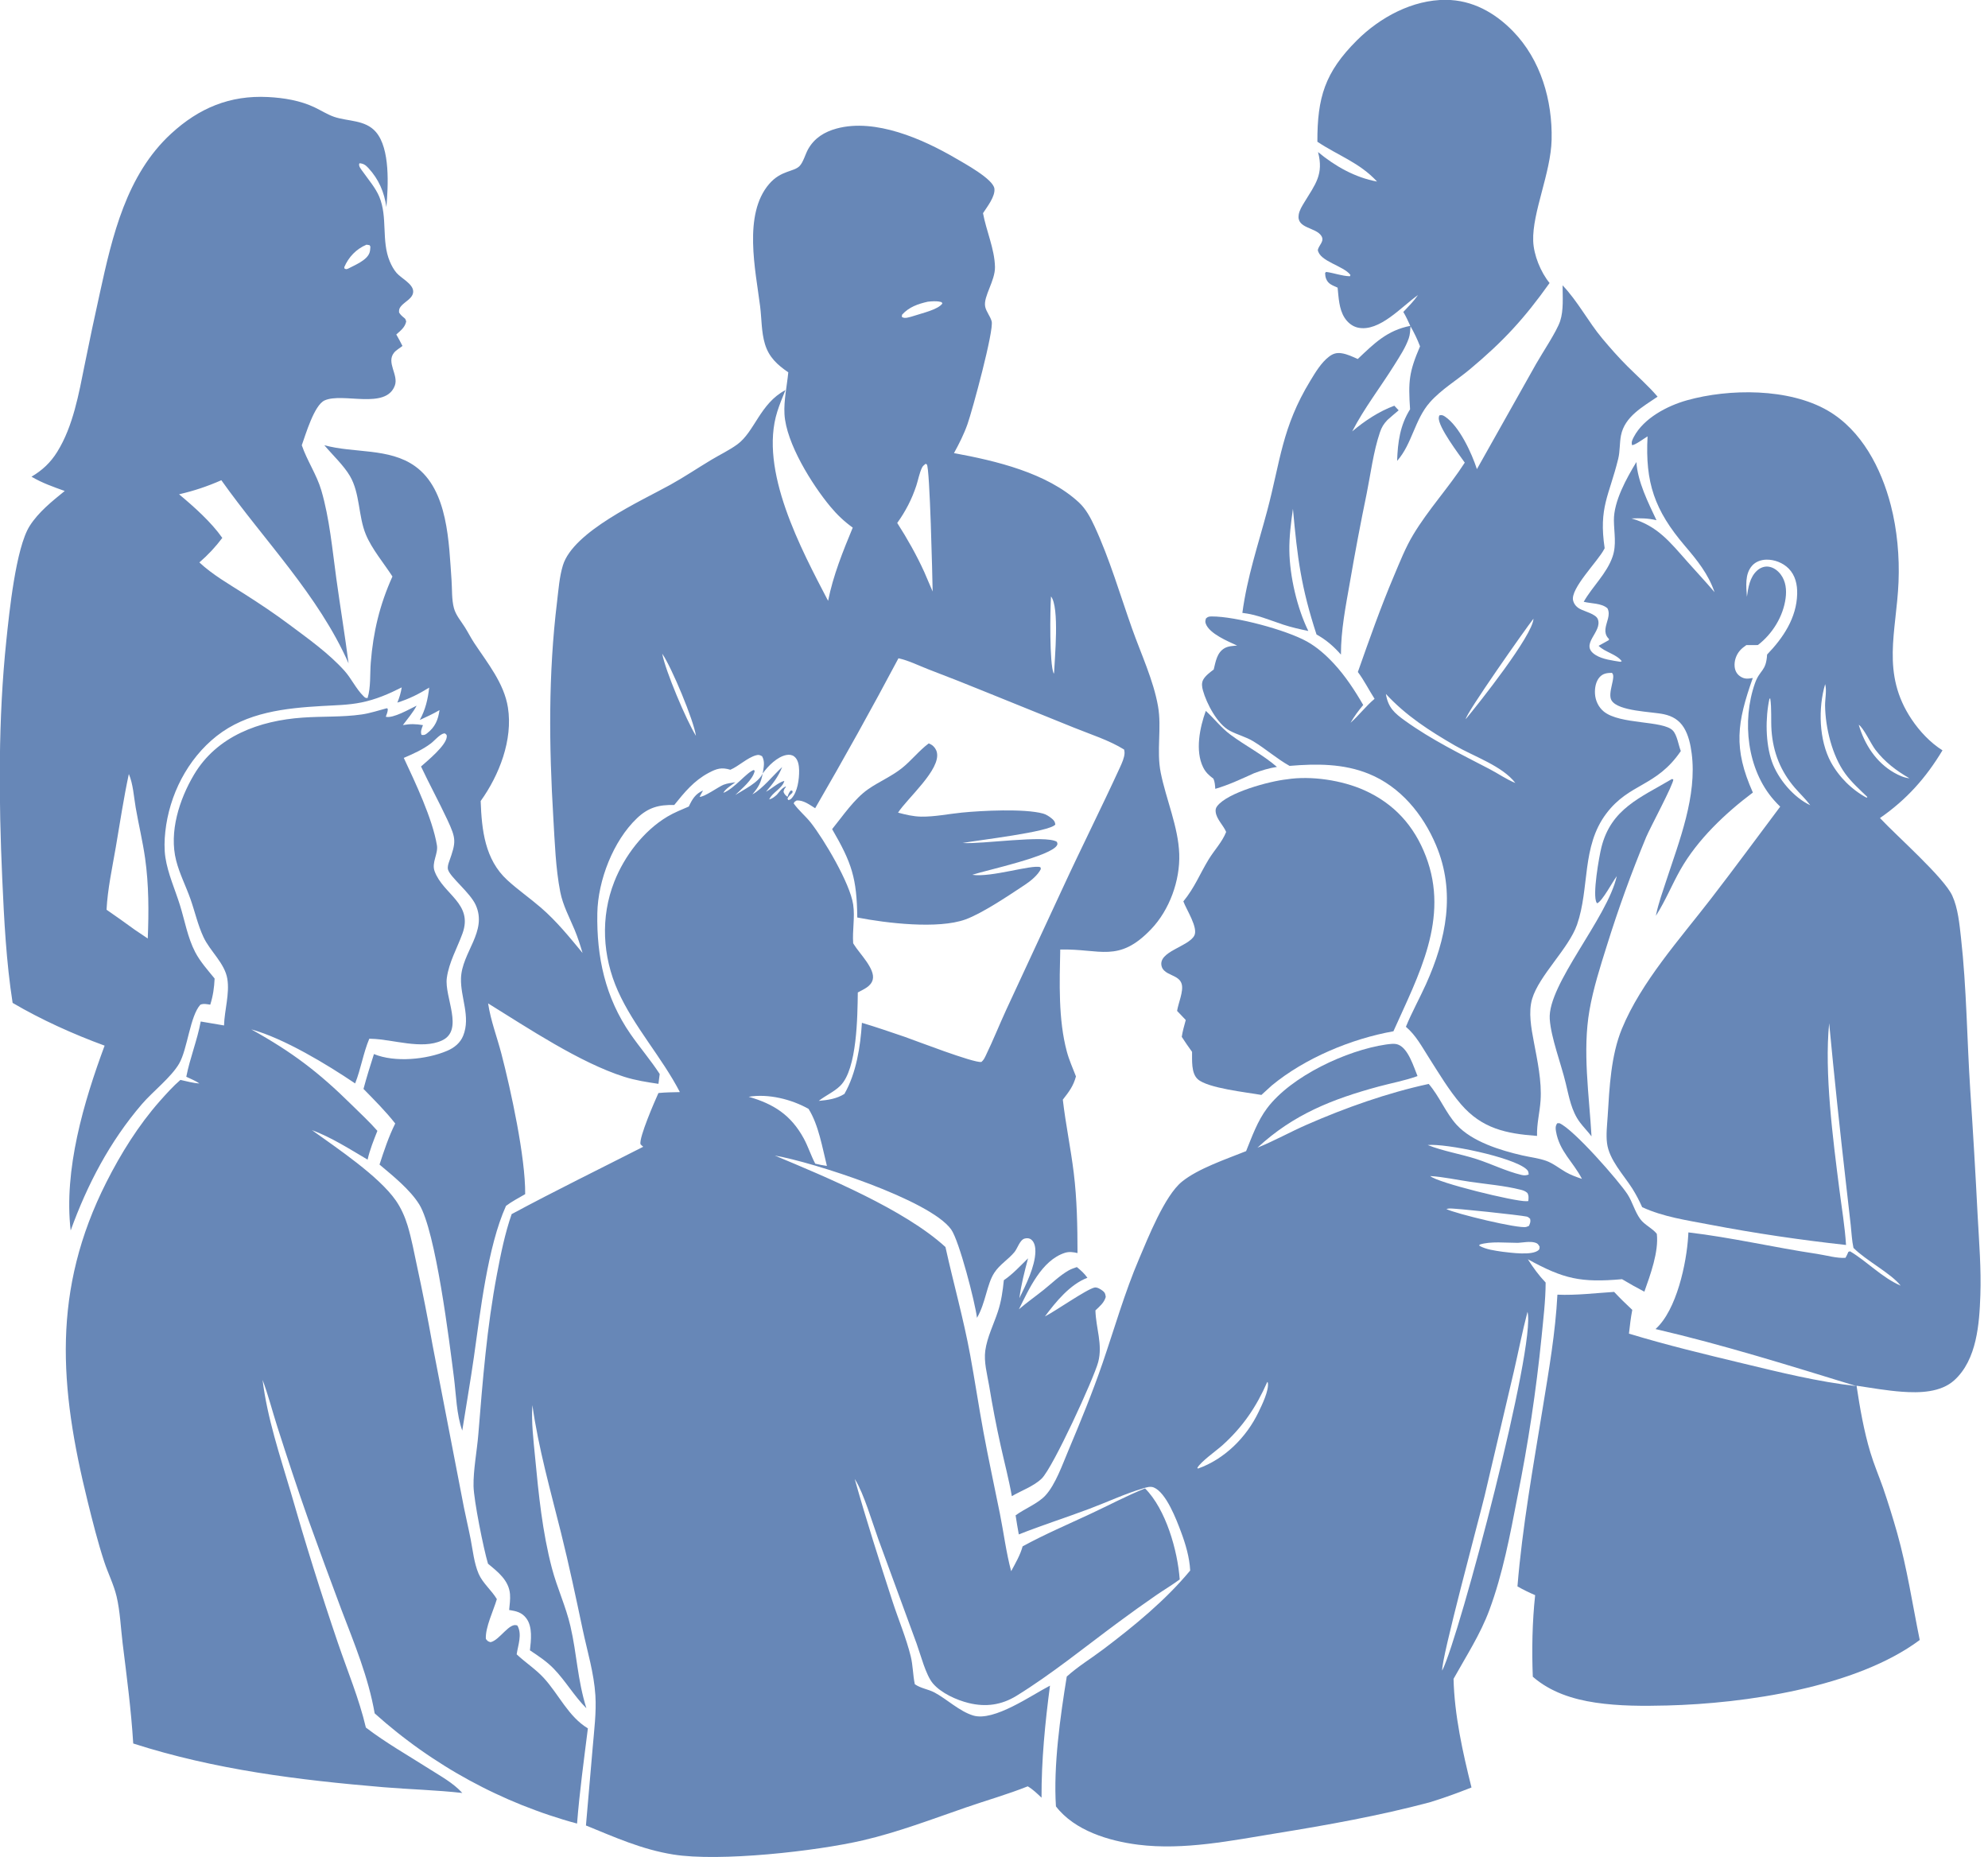 <?xml version="1.0" encoding="UTF-8" standalone="no"?>
<!DOCTYPE svg PUBLIC "-//W3C//DTD SVG 1.1//EN" "http://www.w3.org/Graphics/SVG/1.1/DTD/svg11.dtd">
<svg width="100%" height="100%" viewBox="0 0 167 156" version="1.1" xmlns="http://www.w3.org/2000/svg" xmlns:xlink="http://www.w3.org/1999/xlink" xml:space="preserve" xmlns:serif="http://www.serif.com/" style="fill-rule:evenodd;clip-rule:evenodd;stroke-linejoin:round;stroke-miterlimit:2;">
    <g transform="matrix(0.357,0,0,0.357,-255.787,-155.171)">
        <g transform="matrix(1,0,0,1,448.437,-2016.26)">
            <path d="M575.908,2599.37C573.268,2593.99 571.542,2586.51 571.445,2580.53C571.394,2577.26 571.83,2573.86 572.288,2570.63C573.338,2582.19 574.203,2589.07 577.836,2600.19C580.124,2601.47 581.863,2602.97 583.584,2604.93C583.575,2599.21 584.696,2593.56 585.684,2587.96C586.888,2580.95 588.21,2573.96 589.648,2567C590.591,2562.32 591.226,2557.15 592.752,2552.65C593.167,2551.42 593.632,2550.66 594.527,2549.72C595.376,2548.94 596.286,2548.21 597.165,2547.45L596.146,2546.37C592.548,2547.69 589.141,2549.95 586.234,2552.41C589.03,2546.98 592.928,2541.96 596.163,2536.77C597.396,2534.79 598.785,2532.71 599.549,2530.5C599.852,2529.62 599.883,2528.6 599.956,2527.68C600.824,2529.22 601.571,2530.74 602.195,2532.4C599.583,2538.49 599.417,2540.64 599.85,2547.21C597.489,2550.97 596.949,2554.96 596.803,2559.35C600.355,2555.35 600.917,2549.6 604.547,2545.53C607.222,2542.52 610.851,2540.37 613.931,2537.79C621.767,2531.25 626.735,2525.86 632.678,2517.5C630.589,2514.95 628.941,2510.93 628.822,2507.6C628.584,2500.91 632.978,2491.59 633.157,2483.79C633.37,2474.55 630.615,2464.98 624.055,2458.25C619.802,2453.89 614.509,2450.92 608.302,2450.88C600.457,2450.82 592.751,2455 587.325,2460.42C579.776,2467.96 578.02,2473.88 578.039,2484.26C582.973,2487.56 587.917,2489.13 592.086,2493.63C586.908,2492.68 582.226,2490.03 578.196,2486.69C579.577,2491.94 577.553,2494.27 574.967,2498.52C574.433,2499.39 573.827,2500.37 573.649,2501.39C573.069,2504.72 577.672,2504.33 578.984,2506.43C579.761,2507.68 578.425,2508.52 578.139,2509.72C578.566,2512.45 584.199,2513.42 585.823,2515.61L585.691,2515.91C583.803,2515.86 581.979,2515.14 580.102,2514.89L579.861,2515.13C579.875,2515.65 579.921,2516.06 580.116,2516.55C580.606,2517.78 581.684,2518.07 582.8,2518.59C583.048,2520.93 583.117,2523.58 584.418,2525.64C585.142,2526.78 586.243,2527.71 587.586,2528C592.659,2529.09 597.918,2522.97 601.712,2520.34C600.722,2521.78 599.453,2523.04 598.262,2524.31C598.902,2525.36 599.39,2526.47 599.9,2527.58C594.455,2528.65 591.439,2531.68 587.542,2535.38C586.349,2534.85 585.043,2534.22 583.748,2534.03C582.584,2533.85 581.727,2534.1 580.795,2534.81C578.926,2536.23 577.576,2538.53 576.375,2540.5C569.682,2551.5 569.347,2559.39 566.24,2571.05C564.053,2579.26 561.543,2586.57 560.388,2595.11C563.839,2595.51 566.724,2596.79 569.983,2597.87C571.929,2598.51 573.906,2598.95 575.908,2599.37Z" style="fill:rgb(103,135,183);fill-rule:nonzero;"/>
        </g>
        <g transform="matrix(1,0,0,1,448.437,-2016.26)">
            <path d="M426.708,2640.31L426.707,2640.31C426.706,2640.31 426.704,2640.31 426.703,2640.32L426.708,2640.31Z" style="fill:rgb(103,135,183);fill-rule:nonzero;"/>
        </g>
        <g transform="matrix(1,0,0,1,448.437,-2016.26)">
            <path d="M458.312,2711.81C460.688,2715.6 461.548,2720.93 462.629,2725.23C461.697,2725.11 460.799,2724.92 459.884,2724.7C458.866,2722.78 458.221,2720.67 457.168,2718.74C454.162,2713.25 450.112,2710.65 444.22,2708.96C448.831,2708.19 454.289,2709.54 458.312,2711.81ZM455.52,2639.24C457.149,2639.16 458.538,2640.25 459.866,2641.07C466.621,2629.43 473.154,2617.68 479.467,2605.79C481.838,2606.31 484.171,2607.48 486.431,2608.36C491.179,2610.17 495.905,2612.04 500.609,2613.96L520.758,2622.11C524.625,2623.68 529.019,2625.06 532.56,2627.26C532.619,2627.54 532.676,2627.8 532.667,2628.09C532.631,2629.17 532.057,2630.43 531.606,2631.42C527.226,2640.97 522.481,2650.39 518.076,2659.94L504.85,2688.44C503.184,2692.06 501.705,2695.78 499.965,2699.36C499.68,2699.95 499.473,2700.35 498.973,2700.78C497.028,2700.99 483.64,2695.81 480.941,2694.86C477.594,2693.72 474.253,2692.57 470.865,2691.56C470.517,2697.12 469.553,2703.4 466.747,2708.29C464.881,2709.46 462.846,2709.73 460.707,2709.93C462.334,2708.64 464.311,2707.82 465.795,2706.35C469.759,2702.42 469.82,2689.96 469.898,2684.42C471.226,2683.68 472.988,2683.04 473.41,2681.4C474.059,2678.89 470.271,2675.24 468.993,2673.14L468.809,2672.84C468.591,2669.81 469.258,2666.74 468.808,2663.72C468.057,2658.69 461.945,2648.43 458.863,2644.5C457.628,2642.92 455.917,2641.54 454.81,2639.93C455.038,2639.46 455.095,2639.5 455.52,2639.24ZM480.549,2571.89C480.98,2571.19 481.384,2570.47 481.761,2569.74C482.137,2569 482.483,2568.26 482.801,2567.5C483.119,2566.73 483.407,2565.96 483.666,2565.18C484.114,2563.81 484.398,2562.17 485.025,2560.9C485.21,2560.53 485.541,2560.29 485.861,2560.03C485.954,2560.09 486.062,2560.12 486.14,2560.19C486.858,2560.87 487.458,2586.95 487.509,2590.08L485.521,2585.45C483.715,2581.49 481.525,2577.61 479.174,2573.95C479.659,2573.28 480.118,2572.6 480.549,2571.89ZM480.318,2524.95C481.958,2523.14 484.035,2522.43 486.35,2521.9C487.221,2521.8 488.427,2521.71 489.274,2521.92C489.731,2522.04 489.578,2521.93 489.799,2522.32C488.774,2523.78 484.904,2524.62 483.24,2525.19C482.676,2525.36 482.084,2525.56 481.505,2525.66C481.03,2525.74 480.627,2525.75 480.244,2525.45L480.318,2524.95ZM515.361,2591.24C517.393,2593.8 516.224,2605.88 516.078,2609.24L515.994,2609.4C514.966,2607.06 515.149,2594.42 515.361,2591.24ZM423.882,2604.72C426.072,2607.86 431.305,2620.42 431.816,2624.04C429.6,2620.5 424.588,2608.67 423.882,2604.72ZM302.822,2671.72L299.76,2669.66C297.569,2668.06 295.357,2666.49 293.124,2664.95C293.369,2660.11 294.471,2655.07 295.291,2650.29C296.278,2644.54 297.146,2638.72 298.368,2633.02C299.383,2635.36 299.551,2638.45 299.987,2640.95C300.676,2644.91 301.627,2648.84 302.194,2652.82C303.078,2659.02 303.082,2665.47 302.822,2671.72ZM354.294,2508.48L355.02,2508.6L355.208,2508.94C355.176,2509.42 355.156,2509.94 354.997,2510.39C354.359,2512.2 351.457,2513.32 349.895,2514.15C349.409,2514.28 349.658,2514.27 349.149,2514.14L349.053,2513.79C350.078,2511.38 351.879,2509.5 354.294,2508.48ZM497.031,2854.53C493.808,2853.54 490.927,2850.73 487.962,2849.13C486.484,2848.34 484.687,2848.15 483.313,2847.17C482.854,2845.01 482.885,2842.77 482.358,2840.63C481.285,2836.27 479.439,2831.92 478.046,2827.63C474.956,2818.12 471.888,2808.53 469.177,2798.9C469.219,2798.96 469.262,2799.02 469.303,2799.09C471.337,2802.35 473.309,2809.15 474.746,2813.1L483.74,2837.63C484.666,2840.18 485.893,2845.01 487.563,2846.98C489.492,2849.26 493.133,2850.9 495.987,2851.6C500.012,2852.59 503.713,2852.07 507.226,2849.91C515.489,2844.82 523.418,2838.35 531.248,2832.57C534.203,2830.38 537.197,2828.24 540.229,2826.15C542.012,2824.93 543.918,2823.8 545.645,2822.52C545.154,2815.74 542.399,2806.01 537.486,2801.1C533.163,2802.84 528.991,2805.06 524.769,2807.03C519.393,2809.55 513.886,2811.89 508.678,2814.74C508.135,2816.76 506.979,2818.74 505.984,2820.58C504.803,2816.19 504.232,2811.51 503.333,2807.04C502.043,2800.63 500.652,2794.25 499.464,2787.82C498.356,2781.81 497.454,2775.78 496.353,2769.77C494.778,2761.19 492.402,2752.82 490.524,2744.31C480.885,2735.49 462.438,2727.83 450.369,2722.79C459.356,2724.34 486.833,2733.18 491.864,2740.17C493.759,2742.81 497.495,2757.33 497.945,2760.97C500.015,2757.38 500.243,2753.1 502.011,2750.38C503.295,2748.4 505.326,2747.25 506.777,2745.48C507.49,2744.61 508.033,2742.6 509.176,2742.32C509.752,2742.17 510.266,2742.2 510.746,2742.59C511.533,2743.23 511.703,2744.45 511.683,2745.4C511.61,2748.92 509.455,2753.2 507.919,2756.35C508.334,2753.14 509.135,2750.09 509.959,2746.97C508.159,2748.72 506.348,2750.71 504.261,2752.12C504,2754.69 503.667,2757.07 502.851,2759.54C501.864,2762.52 500.33,2765.55 499.898,2768.67C499.528,2771.34 500.345,2774.29 500.801,2776.93C501.576,2781.67 502.484,2786.39 503.525,2791.08C504.395,2795.01 505.447,2798.97 506.142,2802.93C508.348,2801.64 511.362,2800.56 513.176,2798.78C515.839,2796.17 525.446,2775.22 526.463,2771.39C527.567,2767.24 525.914,2763.36 525.814,2759.22C526.808,2758.28 527.86,2757.42 528.243,2756.06C528.147,2755.45 528.113,2755.08 527.609,2754.68C527.117,2754.29 526.266,2753.72 525.62,2753.84C523.754,2754.22 516.383,2759.41 513.932,2760.64C516.468,2757.23 519.836,2753.09 523.93,2751.55C523.203,2750.52 522.408,2749.82 521.443,2749.03C520.771,2749.26 520.072,2749.49 519.455,2749.85C517.388,2751.04 515.499,2752.9 513.632,2754.39C511.708,2755.93 509.679,2757.35 507.809,2758.96C510.163,2754.24 513.138,2747.46 518.617,2745.68C519.617,2745.36 520.594,2745.5 521.599,2745.73C521.589,2739.46 521.479,2733.12 520.716,2726.89C520.012,2721.12 518.805,2715.41 518.14,2709.64C519.578,2707.8 520.619,2706.45 521.231,2704.17C520.49,2702.24 519.625,2700.34 519.086,2698.33C517.06,2690.79 517.367,2682.08 517.536,2674.32C526.949,2674.08 531.226,2677.58 538.908,2669.54C543.237,2665.02 545.743,2658.11 545.535,2651.86C545.322,2645.46 542.439,2639 541.179,2632.71C540.138,2627.52 541.447,2622.24 540.543,2617.08C539.47,2610.96 536.513,2604.68 534.436,2598.81C531.611,2590.84 529.159,2582.41 525.599,2574.73C524.661,2572.71 523.573,2570.65 521.921,2569.12C514.419,2562.17 502.389,2559.33 492.528,2557.52C493.751,2555.3 494.862,2553.1 495.711,2550.7C496.861,2547.44 501.973,2528.65 501.396,2526.51C501.072,2525.3 500.113,2524.26 499.871,2523.05C499.395,2520.68 502.236,2517 502.176,2513.72C502.099,2509.53 500.121,2505.2 499.361,2501.07C500.305,2499.61 502.282,2497.12 502.038,2495.28C501.737,2493.01 494.899,2489.31 492.884,2488.13C485.204,2483.64 474.017,2478.69 464.93,2481.15C462.066,2481.93 459.687,2483.37 458.197,2486.03C457.564,2487.16 457.089,2489.01 456.242,2489.93C454.89,2491.4 451.869,2490.92 449.046,2494.19C442.868,2501.35 445.835,2514.42 446.916,2523C447.28,2525.89 447.199,2529.04 448.041,2531.83C448.977,2534.95 450.957,2536.75 453.54,2538.51C453.233,2541.75 452.464,2545.09 452.644,2548.34C453.02,2555.18 459.143,2564.94 463.433,2570.1C465.021,2572.01 466.692,2573.6 468.709,2575.05C466.406,2580.61 464.084,2586.34 462.909,2592.28C456.608,2580.19 446.582,2561.56 450.959,2547.74C451.502,2546.02 452.2,2544.35 452.876,2542.69C446.896,2545.84 445.639,2552.48 441.542,2555.47C439.648,2556.85 437.449,2557.89 435.434,2559.1C432.193,2561.04 429.077,2563.15 425.767,2564.98C418.786,2568.84 402.962,2575.94 400.509,2583.92C399.677,2586.63 399.47,2589.71 399.128,2592.52C397.058,2609.51 397.233,2626.38 398.258,2643.43C398.601,2649.14 398.793,2655.18 399.885,2660.77C400.499,2663.92 402.066,2666.8 403.286,2669.73C404.015,2671.49 404.588,2673.3 405.129,2675.12C402.036,2671.38 399.022,2667.65 395.341,2664.47C392.763,2662.24 389.914,2660.27 387.413,2657.97C382.146,2653.13 381.401,2646.19 381.157,2639.38C385.525,2633.29 388.767,2625 387.573,2617.39C386.677,2611.67 382.746,2606.89 379.644,2602.2C378.86,2601.01 378.221,2599.74 377.467,2598.53C376.563,2597.08 375.333,2595.69 374.873,2594.02C374.31,2591.98 374.456,2589.49 374.301,2587.36C373.665,2578.69 373.542,2566.17 365.699,2560.59C359.593,2556.24 351.339,2557.59 344.366,2555.66C346.291,2557.95 348.894,2560.36 350.39,2562.9C352.801,2567.01 352.333,2572.33 354.143,2576.68C355.575,2580.12 358.366,2583.4 360.396,2586.55C357.401,2593.18 355.87,2599.6 355.296,2606.83C355.087,2609.46 355.329,2612.63 354.549,2615.14C354.003,2615.15 353.976,2615.08 353.595,2614.71C351.837,2613 350.745,2610.55 349.088,2608.71C345.39,2604.6 340.54,2601.16 336.131,2597.87C332.671,2595.28 329.12,2592.92 325.479,2590.6C321.937,2588.35 318.032,2586.11 314.967,2583.24C315.969,2582.38 316.921,2581.46 317.823,2580.5C318.725,2579.53 319.572,2578.52 320.364,2577.47C317.748,2573.74 313.682,2570.12 310.189,2567.21C313.679,2566.41 316.863,2565.34 320.138,2563.9C330.228,2578.12 342.949,2590.88 350.072,2606.98C349.21,2600.32 348.106,2593.67 347.189,2587.01C346.254,2580.22 345.598,2572.89 343.667,2566.3C342.577,2562.58 340.314,2559.33 339.066,2555.67C339.962,2553.17 341.987,2546.24 344.417,2545.13C348.711,2543.18 358.857,2547.39 360.964,2541.61C361.875,2539.12 358.899,2536.23 360.767,2533.9C361.26,2533.29 362.129,2532.81 362.756,2532.31C362.282,2531.41 361.831,2530.48 361.303,2529.61C362.299,2528.71 363.363,2527.93 363.633,2526.54C363.511,2526.18 363.522,2526 363.215,2525.75C362.705,2525.34 362.305,2525.01 361.959,2524.44C361.917,2523.85 361.978,2523.52 362.344,2523.04C363.23,2521.88 365.349,2521.11 365.275,2519.41C365.2,2517.68 362.432,2516.35 361.392,2515.15C360.719,2514.38 360.189,2513.4 359.79,2512.46C357.724,2507.59 359.337,2502.08 357.304,2497.21C356.443,2495.14 354.753,2493.18 353.463,2491.35C353.098,2490.84 352.279,2489.92 352.632,2489.33C353.596,2489.37 354.128,2489.79 354.755,2490.47C357.181,2493.1 358.472,2496.12 358.975,2499.64C359.388,2494.74 359.915,2485.91 356.502,2481.96C353.992,2479.06 349.964,2479.52 346.667,2478.4C345.107,2477.86 343.61,2476.9 342.118,2476.19C338.726,2474.56 334.824,2473.93 331.09,2473.74C322.158,2473.29 314.882,2476.32 308.31,2482.37C297.796,2492.04 294.478,2506.46 291.55,2519.85C290.307,2525.44 289.12,2531.04 287.99,2536.66C286.603,2543.54 285.271,2551.19 281.52,2557.22C279.946,2559.76 278.022,2561.55 275.466,2563.07C277.945,2564.54 280.584,2565.46 283.285,2566.43C280.322,2568.83 277.113,2571.39 275.041,2574.65C271.751,2579.82 270.21,2595.23 269.541,2601.63C267.607,2620.12 267.749,2639.06 268.58,2657.61C269.015,2667.33 269.519,2677.26 271.023,2686.87C277.71,2690.81 285.368,2694.26 292.668,2696.93C287.763,2710.16 283.021,2726.16 284.682,2740.42C288.598,2729.59 293.909,2719.46 301.453,2710.68C304.008,2707.71 308.334,2704.38 310.208,2701.15C312.168,2697.77 312.768,2689.94 315.201,2687.3C315.965,2686.97 316.733,2687.18 317.528,2687.29C318.181,2685.22 318.454,2683.31 318.554,2681.14C316.957,2679.17 315.155,2677.18 313.98,2674.92C312.207,2671.51 311.537,2667.54 310.402,2663.89C309.256,2660.21 307.555,2656.48 306.973,2652.66C306.675,2650.71 306.737,2648.58 306.949,2646.61C307.881,2637.96 312.161,2629.51 319.026,2624.09C326.118,2618.5 335.129,2617.52 343.844,2617.02C346.944,2616.84 350.063,2616.81 353.117,2616.18C356.482,2615.5 359.533,2614.19 362.583,2612.64C362.365,2613.94 362.061,2615 361.549,2616.22C364.323,2615.35 366.578,2614.22 369.045,2612.69C368.726,2615.46 368.175,2617.84 366.832,2620.31C368.408,2619.58 369.973,2618.87 371.472,2617.99C371.145,2620.28 370.447,2621.98 368.527,2623.46C368.051,2623.83 367.832,2623.9 367.245,2623.82C366.929,2623.03 367.292,2622.3 367.576,2621.52C365.855,2621.23 364.59,2621.2 362.854,2621.51C363.942,2620.03 365.243,2618.57 366.087,2616.94C364.424,2617.73 360.546,2620 358.834,2619.55C359.058,2618.93 359.297,2618.4 359.31,2617.73L359.086,2617.54C357.146,2618.05 355.146,2618.73 353.164,2619.01C348.59,2619.67 343.866,2619.42 339.261,2619.75C329.095,2620.46 319.098,2624.07 313.688,2633.2C310.257,2638.99 307.786,2646.66 309.503,2653.38C310.298,2656.5 311.794,2659.39 312.864,2662.42C313.917,2665.4 314.588,2668.5 315.923,2671.37C317.474,2674.72 320.93,2677.51 321.542,2681.2C322.122,2684.7 320.871,2688.61 320.769,2692.18L315.286,2691.25C314.459,2695.7 312.744,2699.86 311.888,2704.25C312.891,2704.74 314.07,2705.18 314.967,2705.84C313.484,2705.74 311.96,2705.31 310.508,2704.99C308.76,2706.5 307.169,2708.28 305.64,2710C300.646,2715.65 296.495,2722.32 293.1,2729.03C280.241,2754.47 282.016,2777.21 288.681,2804.18C289.853,2808.92 291.057,2813.71 292.579,2818.36C293.473,2821.08 294.83,2823.74 295.489,2826.53C296.315,2830.02 296.468,2833.94 296.907,2837.52C297.879,2845.42 298.913,2853.16 299.402,2861.12C318.655,2867.3 338.278,2869.72 358.347,2871.41C364.489,2871.92 370.729,2872.07 376.839,2872.76C374.674,2870.38 371.839,2868.87 369.146,2867.15C364.184,2863.99 358.807,2860.94 354.145,2857.37C352.566,2850.62 349.783,2843.98 347.549,2837.41C343.565,2825.7 339.874,2813.89 336.473,2802C333.917,2793.37 330.936,2784.53 329.837,2775.57C331.171,2779.12 332.117,2782.86 333.274,2786.48C335.618,2793.8 338.023,2801.16 340.593,2808.41C343.134,2815.48 345.724,2822.53 348.363,2829.57C351.431,2837.62 354.729,2845.5 356.214,2854.03C357.062,2854.79 357.921,2855.54 358.791,2856.28C359.661,2857.01 360.542,2857.74 361.432,2858.45C362.323,2859.16 363.225,2859.86 364.136,2860.54C365.047,2861.23 365.968,2861.9 366.899,2862.56C367.831,2863.22 368.771,2863.86 369.721,2864.49C370.671,2865.12 371.63,2865.74 372.598,2866.34C373.565,2866.95 374.542,2867.54 375.527,2868.11C376.512,2868.68 377.505,2869.24 378.506,2869.79C379.508,2870.33 380.517,2870.86 381.534,2871.38C382.55,2871.9 383.574,2872.4 384.606,2872.88C385.637,2873.37 386.676,2873.84 387.721,2874.3C388.766,2874.75 389.818,2875.19 390.876,2875.62C391.934,2876.04 392.998,2876.45 394.068,2876.84C395.138,2877.24 396.213,2877.62 397.294,2877.98C398.375,2878.34 399.461,2878.69 400.552,2879.02C401.644,2879.35 402.739,2879.67 403.839,2879.96C404.428,2872.48 405.452,2865.01 406.385,2857.56C401.79,2854.8 399.54,2849.54 395.98,2845.67C394.092,2843.62 391.66,2842.06 389.629,2840.14C389.941,2837.99 390.963,2835.49 389.813,2833.39C387.973,2832.44 385.612,2836.87 383.472,2837.28C382.835,2837.09 382.802,2837.04 382.379,2836.52C382.212,2833.83 384.188,2829.82 384.964,2827.15C383.738,2825.08 381.63,2823.39 380.688,2821.21C379.612,2818.71 379.316,2815.71 378.8,2813.05C378.315,2810.56 377.72,2808.09 377.223,2805.61L369.844,2767.41C368.739,2761.19 367.519,2754.99 366.183,2748.82C365.501,2745.64 364.906,2742.37 363.961,2739.25C363.341,2737.21 362.426,2735.14 361.205,2733.38C357.21,2727.63 347.346,2721.05 341.441,2716.8C346.013,2718.49 350.365,2721.29 354.551,2723.75C355.083,2721.4 355.974,2719.21 356.857,2716.98C355.011,2714.86 352.896,2712.92 350.894,2710.94C343.037,2703.18 336.854,2698.48 327.176,2693.1C334.878,2695.22 344.965,2701.33 351.619,2705.82C352.978,2702.4 353.519,2698.71 354.946,2695.31L355.131,2695.31L355.438,2695.32C360.477,2695.43 367.293,2697.93 372.06,2695.71C377.293,2693.28 372.588,2685.5 373.19,2681.02C373.688,2677.33 375.612,2674.02 376.872,2670.56C379.451,2663.48 372.337,2661.36 370.324,2655.91C369.556,2653.84 371.201,2651.82 370.862,2649.78C369.828,2643.55 365.742,2634.94 363.066,2629.23C365.288,2628.27 367.498,2627.3 369.436,2625.83C370.265,2625.21 371.543,2623.65 372.528,2623.47C372.833,2623.42 372.922,2623.63 373.128,2623.81C373.184,2624.05 373.204,2624.06 373.17,2624.35C372.935,2626.38 368.679,2629.88 367.123,2631.25C369.098,2635.44 371.321,2639.52 373.288,2643.72C375.438,2648.31 375.403,2648.96 373.717,2653.69C373.53,2654.21 373.312,2654.94 373.475,2655.51C374.004,2657.34 378.676,2660.91 380.002,2663.86C382.801,2670.1 376.712,2674.98 376.527,2681.1C376.392,2685.58 378.834,2690.11 377.054,2694.57C376.368,2696.29 374.953,2697.43 373.281,2698.14C368.472,2700.2 360.964,2700.95 356.044,2698.91C355.173,2701.63 354.325,2704.35 353.585,2707.11C356.151,2709.74 358.785,2712.35 361.052,2715.25C359.499,2718.37 358.433,2721.61 357.355,2724.91C360.504,2727.57 364.542,2730.79 366.712,2734.3C370.592,2740.59 373.802,2766.65 374.867,2775C375.377,2779 375.464,2783.73 376.824,2787.5C377.717,2781.76 378.734,2776.02 379.554,2770.27C381.061,2759.69 382.771,2744.28 387.119,2734.63C388.509,2733.58 390.121,2732.75 391.63,2731.87C391.714,2723.24 388.266,2707.4 386.034,2698.83C384.997,2694.86 383.523,2691.08 382.908,2686.99C392.306,2692.8 404.462,2700.93 414.93,2704.26C417.571,2705.1 420.26,2705.51 422.991,2705.92L423.284,2703.6C421.17,2700.35 418.611,2697.38 416.404,2694.19C410.476,2685.63 408.412,2676.06 408.608,2665.74C408.754,2658.08 412.336,2648.75 417.943,2643.42C420.63,2640.87 423.11,2640.23 426.707,2640.31C429.12,2637.32 431.324,2634.61 434.785,2632.76C436.701,2631.74 437.839,2631.39 439.913,2632.02C441.943,2631.14 443.891,2629.19 445.946,2628.62C446.583,2628.44 446.813,2628.54 447.378,2628.84C448.114,2630.17 447.734,2631.46 447.524,2632.89C448.76,2631.14 450.97,2628.93 453.14,2628.54C453.758,2628.43 454.422,2628.5 454.937,2628.9C455.886,2629.62 456.075,2631.07 456.091,2632.17C456.12,2634.24 455.739,2637.25 454.274,2638.79C454.066,2639 453.866,2639.09 453.581,2639.17L453.358,2638.86C453.548,2638.25 454.037,2637.89 454.486,2637.46L454.58,2637.06L454.223,2636.86C453.713,2637.23 453.57,2637.82 453.351,2638.39C452.866,2638.01 452.649,2637.81 452.422,2637.24C452.489,2636.69 452.618,2636.5 452.972,2636.09L452.95,2635.95C451.981,2636.35 451.517,2637.14 450.846,2637.9C450.254,2638.41 449.818,2638.8 449.058,2639C449.707,2637.39 452.185,2636.4 452.613,2634.64C451.174,2635.01 449.664,2636.47 448.293,2637.19C449.908,2635.3 451.161,2633.7 452.103,2631.38C450.024,2633.28 447.463,2636.53 445.096,2637.81C446.532,2636.1 447.111,2635.09 447.524,2632.89C446.521,2635.06 443.046,2636.7 441.071,2637.96C442.562,2636.5 445.217,2634.36 445.639,2632.29L445.438,2632.07C443.774,2632.59 440.954,2636.38 438.273,2637.46C438.625,2636.6 440.309,2635.55 441.101,2634.96C440.192,2635.1 439.185,2635.21 438.325,2635.54C437.153,2636 433.625,2638.56 432.681,2638.37L433.479,2636.9C431.68,2637.69 430.943,2638.94 430.132,2640.67C428.445,2641.41 426.685,2642.09 425.101,2643.04C419.491,2646.39 414.982,2652.31 412.607,2658.34C409.316,2666.69 409.807,2675.91 413.455,2684.07C417.223,2692.5 423.77,2699.63 428.031,2707.86C426.351,2707.9 424.661,2707.91 422.986,2708.08C422.12,2709.97 418.409,2718.52 418.759,2720.11C419.181,2720.55 418.963,2720.34 419.413,2720.72C409.083,2725.98 398.656,2731.08 388.445,2736.57C386.848,2741.19 385.904,2745.89 384.994,2750.68C382.616,2763.2 381.633,2775.71 380.606,2788.39C380.294,2792.24 379.404,2796.8 379.479,2800.56C379.548,2803.97 381.84,2815.35 382.882,2818.82C385.208,2820.75 387.799,2822.73 388.06,2826C388.157,2827.21 387.973,2828.5 387.86,2829.71C389.503,2829.97 390.826,2830.24 391.895,2831.66C393.411,2833.67 393.008,2836.83 392.75,2839.2C394.723,2840.52 396.666,2841.79 398.33,2843.5C401.139,2846.39 403.158,2849.97 406.032,2852.83C403.9,2845.97 403.823,2840.2 402.281,2833.53C401.21,2828.89 399.136,2824.49 397.921,2819.88C395.681,2811.38 394.788,2802.46 393.96,2793.73C393.586,2789.78 393.05,2785.48 393.325,2781.51C394.756,2791.65 397.592,2801.63 400.067,2811.56C401.952,2819.12 403.556,2826.72 405.169,2834.34C406.257,2839.48 407.82,2844.52 408.15,2849.8C408.404,2853.84 407.855,2857.98 407.521,2862.01L405.929,2880.41C412.776,2883.2 419.071,2886.05 426.471,2887.24C437.351,2888.99 460.042,2886.48 471.132,2883.9C479.312,2882 487.439,2878.9 495.372,2876.16C500.166,2874.5 505.186,2873.08 509.885,2871.2C511.117,2871.92 512.098,2872.9 513.133,2873.87C513.093,2865.14 513.977,2856.17 515.122,2847.51C510.772,2849.74 501.942,2856.03 497.031,2854.53Z" style="fill:rgb(103,135,183);fill-rule:nonzero;"/>
        </g>
        <g transform="matrix(1,0,0,1,448.437,-2016.26)">
            <path d="M578.196,2486.69L578.098,2486.58" style="fill:none;"/>
        </g>
        <g transform="matrix(1,0,0,1,448.437,-2016.26)">
            <path d="M705.424,2621.43C706.557,2622.15 708.326,2625.99 709.341,2627.31C711.524,2630.17 714.267,2632.25 717.358,2634.03C716.079,2633.9 714.889,2633.35 713.777,2632.72C709.513,2630.3 706.779,2626.05 705.424,2621.43ZM707.278,2638.6C706.84,2638.36 706.412,2638.11 705.992,2637.84C705.573,2637.57 705.164,2637.29 704.764,2636.99C704.364,2636.69 703.976,2636.38 703.598,2636.05C703.221,2635.73 702.855,2635.39 702.501,2635.04C702.147,2634.69 701.806,2634.32 701.478,2633.95C701.15,2633.57 700.835,2633.19 700.535,2632.79C700.233,2632.39 699.947,2631.99 699.674,2631.57C699.402,2631.15 699.145,2630.73 698.902,2630.29C696.055,2625.08 695.849,2617.48 697.521,2611.88C697.936,2613.28 697.483,2615.42 697.504,2616.93C697.577,2622.12 699.153,2628.69 702.256,2632.95C703.714,2634.95 705.668,2636.71 707.452,2638.42L707.278,2638.6ZM685.008,2630.14C683.471,2625.81 683.44,2619.82 684.402,2615.36L684.59,2615.2C684.979,2617.6 684.723,2620.35 684.905,2622.83C685.282,2627.94 687.039,2632.38 690.403,2636.28C691.576,2637.64 692.956,2638.93 694.022,2640.37C690.102,2638.54 686.444,2634.19 685.008,2630.14ZM612.96,2620.1C612.861,2618.98 627.004,2598.85 628.888,2596.48C628.724,2600.41 615.973,2616.48 612.96,2620.1ZM618.534,2631.85C611.803,2628.35 604.874,2624.95 598.698,2620.51C596.135,2618.67 594.69,2617.39 594.156,2614.18C598.91,2619.32 604.383,2622.83 610.404,2626.32C614.815,2628.88 621.571,2631.12 624.624,2635.13C622.605,2634.34 620.494,2632.86 618.534,2631.85ZM729.486,2671.56C729.13,2668.37 728.785,2664.59 727.435,2661.65C725.454,2657.34 714.397,2647.64 710.421,2643.38C716.679,2639.04 721.226,2633.95 725.131,2627.45C722.291,2625.68 719.721,2622.93 717.869,2620.16C710.615,2609.32 714.304,2599.58 714.788,2587.83C715.033,2581.87 714.463,2575.55 712.969,2569.78C710.728,2561.11 706.115,2552.15 698.142,2547.52C688.992,2542.21 674.944,2542.31 665.012,2545.09C660.358,2546.39 654.812,2549.31 652.508,2553.7C652.161,2554.36 651.867,2554.9 652.084,2555.63C652.683,2555.74 655.011,2554 655.735,2553.58C655.149,2564.44 657.375,2570.96 664.5,2579.32C667.431,2582.76 669.989,2585.91 671.497,2590.24C669.436,2587.81 667.258,2585.49 665.142,2583.11C661.044,2578.5 658.09,2574.63 651.939,2572.89C653.973,2572.81 655.845,2572.83 657.833,2573.31C655.879,2569.17 653.389,2564.22 653.105,2559.62C650.813,2563.4 647.766,2568.82 647.814,2573.36C647.844,2576.25 648.468,2579.07 647.502,2581.88C646.127,2585.89 642.775,2588.86 640.71,2592.5C642.471,2592.95 644.884,2592.79 646.293,2594.03C647.116,2595.6 645.983,2597.28 645.821,2598.91C645.744,2599.67 645.901,2600.39 646.402,2600.98C646.478,2601.07 646.565,2601.15 646.646,2601.24L646.638,2601.51L644.212,2602.86C645.746,2604.38 648.362,2604.79 649.667,2606.48L649.328,2606.62C647.456,2606.31 645.159,2606.05 643.519,2605.03C639.5,2602.53 645.243,2599.62 644.017,2596.56C643.542,2595.38 640.917,2594.77 639.825,2594.18C639.03,2593.75 638.451,2593.11 638.219,2592.22C637.488,2589.43 644.063,2582.96 645.505,2580.15C645.551,2580.07 645.594,2579.98 645.638,2579.89C644.2,2570.24 646.704,2567.54 648.827,2558.86C649.267,2557.06 649.125,2555.2 649.474,2553.39C650.339,2548.9 654.643,2546.61 658.094,2544.24C655.896,2541.68 653.338,2539.43 650.953,2537.05C648.898,2535 646.956,2532.79 645.092,2530.57C641.769,2526.6 639.297,2521.77 635.738,2518.05C635.737,2520.73 636.009,2523.9 635.164,2526.46C634.344,2528.93 630.988,2533.91 629.505,2536.53L615.58,2561.29C614.356,2557.53 611.469,2551.23 608.103,2548.95C607.604,2548.61 607.349,2548.51 606.766,2548.63C606.659,2548.87 606.635,2548.88 606.608,2549.18C606.42,2551.33 611.405,2557.89 612.722,2559.76C608.965,2565.6 604.177,2570.75 600.579,2576.74C598.746,2579.79 597.446,2583.14 596.061,2586.4C592.891,2593.88 590.26,2601.38 587.564,2609.02C589.035,2610.97 590.168,2613.27 591.499,2615.33C589.443,2617.05 587.846,2619.2 585.842,2620.97C586.716,2619.44 587.705,2618.13 588.824,2616.78C586.882,2613.41 584.563,2609.88 581.915,2607.04C580.087,2605.07 577.961,2603.17 575.608,2601.86C570.698,2599.11 558.77,2595.93 553.219,2595.95C552.568,2595.95 552.288,2595.99 551.816,2596.43C551.686,2596.95 551.596,2597.15 551.785,2597.67C552.647,2600.02 557.007,2601.8 559.153,2602.8C558.161,2602.89 557.082,2602.91 556.198,2603.42C554.395,2604.45 554.106,2606.6 553.642,2608.44C552.788,2609.08 551.693,2609.89 551.176,2610.83C550.741,2611.63 550.879,2612.53 551.111,2613.36C551.963,2616.43 554.486,2621.27 557.396,2622.82C559.194,2623.79 561.23,2624.27 562.984,2625.34C565.911,2627.12 568.492,2629.43 571.495,2631.11C577.786,2630.58 584.176,2630.55 590.125,2632.97C597.571,2635.99 602.894,2642.49 605.962,2649.77C610.616,2660.81 608.365,2671.88 603.611,2682.44C602.09,2685.82 600.274,2689.06 598.87,2692.49C601.242,2694.52 602.62,2697.15 604.271,2699.74C606.609,2703.41 608.993,2707.42 611.822,2710.71C616.75,2716.44 622.442,2717.64 629.727,2718.17C629.642,2715.32 630.363,2712.68 630.556,2709.86C630.869,2705.31 629.799,2700.43 628.962,2695.97C628.376,2692.86 627.649,2689.03 628.575,2685.92C630.215,2680.41 637.186,2674.07 639.136,2668.47C642.137,2659.84 640.164,2650.1 646.011,2642.34C651.475,2635.09 657.777,2636.11 663.558,2627.62C663.008,2626.24 662.7,2623.88 661.693,2622.81C659.408,2620.37 649.274,2621.44 645.444,2618.33C644.186,2617.3 643.467,2615.77 643.364,2614.16C643.28,2612.84 643.536,2611.24 644.463,2610.22C645.271,2609.34 646.187,2609.24 647.327,2609.22C648.48,2609.98 646.182,2614.01 647.272,2615.73C648.903,2618.3 656.733,2618.33 659.591,2618.96C661.601,2619.4 663.18,2620.33 664.281,2622.11C665.378,2623.89 665.85,2626.13 666.115,2628.18C667.412,2638.2 663.217,2648.71 660.145,2658.08C659.279,2660.72 658.306,2663.4 657.742,2666.12L657.693,2666.37L657.809,2666.19C659.945,2662.84 661.478,2659.04 663.443,2655.57C667.468,2648.46 674.01,2642.26 680.513,2637.38C675.861,2626.94 676.777,2620.95 680.492,2610.43C679.307,2610.62 678.529,2610.74 677.49,2610.02C676.737,2609.5 676.33,2608.72 676.229,2607.82C676.078,2606.45 676.571,2605 677.47,2603.97C677.911,2603.46 678.438,2603.07 678.979,2602.69L681.692,2602.68C685.119,2600.05 687.651,2595.96 688.22,2591.64C688.476,2589.69 688.275,2587.69 687.072,2586.08C686.366,2585.14 685.347,2584.37 684.149,2584.23C683.166,2584.12 682.238,2584.5 681.514,2585.15C679.771,2586.73 679.419,2589.14 679.11,2591.33C678.957,2588.91 678.569,2586 680.33,2584.01C681.16,2583.07 682.397,2582.63 683.625,2582.59C685.54,2582.53 687.574,2583.31 688.924,2584.67C690.512,2586.27 690.992,2588.46 690.939,2590.65C690.8,2596.29 687.654,2600.98 683.862,2604.91C683.628,2608.95 682.145,2608.42 680.994,2611.7C677.892,2620.55 679.135,2631.98 685.472,2639.16C685.942,2639.69 686.433,2640.21 686.944,2640.7C681.512,2647.94 676.154,2655.24 670.626,2662.4C663.4,2671.77 654.23,2681.94 649.696,2692.96C647.119,2699.23 646.764,2706.74 646.354,2713.44C646.226,2715.53 645.933,2717.81 646.197,2719.89C646.696,2723.8 650.085,2727.32 652.131,2730.53C653.016,2731.94 653.793,2733.41 654.462,2734.93C659.444,2737.24 665.053,2738.02 670.41,2739.05C681.068,2741.09 691.654,2742.64 702.436,2743.83C702.16,2739.47 701.42,2735.11 700.869,2730.78C699.362,2718.95 697.305,2703.25 698.465,2691.66C699.656,2704.21 700.974,2716.68 702.409,2729.2L703.538,2739.15C703.732,2740.91 703.807,2742.79 704.185,2744.52C707.144,2747.5 713.101,2750.56 715.283,2753.4C710.876,2751.49 707.438,2747.74 703.384,2745.32L702.989,2745.44C702.785,2745.93 702.579,2746.38 702.306,2746.85C700.308,2747.01 697.656,2746.23 695.63,2745.93C685.508,2744.42 675.504,2742.06 665.34,2740.87L665.298,2741.66C664.922,2748.09 662.576,2759.18 657.604,2763.61C673.513,2767.3 689.252,2772.24 704.866,2777.03C695.905,2776.03 686.902,2773.8 678.145,2771.69C669.189,2769.54 660.171,2767.37 651.354,2764.69C651.565,2762.82 651.778,2760.95 652.137,2759.1C650.665,2757.73 649.241,2756.34 647.865,2754.87C643.469,2755.15 638.915,2755.71 634.521,2755.52C634.056,2764.44 632.526,2773.21 631.093,2782.01C628.835,2795.89 626.261,2810.17 625.119,2824.16C626.476,2824.94 627.848,2825.6 629.281,2826.22C628.605,2832.48 628.479,2839.12 628.73,2845.41C632.872,2849.03 638.156,2850.72 643.514,2851.51C649.017,2852.33 654.775,2852.32 660.328,2852.18C678.65,2851.72 704.822,2847.92 719.778,2836.77C718.061,2828.34 716.794,2819.83 714.452,2811.53C713.446,2807.98 712.346,2804.46 711.15,2800.96C710.17,2798.19 709.003,2795.45 708.157,2792.63C706.624,2787.53 705.703,2782.2 704.908,2776.94C708.453,2777.47 712.017,2778.1 715.595,2778.36C719.692,2778.66 724.725,2778.57 727.947,2775.62C733.223,2770.8 733.806,2762.38 734.041,2755.7C734.265,2749.45 733.739,2743.12 733.402,2736.87C732.905,2727.05 732.326,2717.23 731.666,2707.42C730.888,2695.48 730.816,2683.46 729.486,2671.56Z" style="fill:rgb(103,135,183);fill-rule:nonzero;"/>
        </g>
        <g transform="matrix(1,0,0,1,448.437,-2016.26)">
            <path d="M553.579,2634.12C553.926,2634.89 553.946,2635.67 554.019,2636.51C557.172,2635.6 560.15,2634.19 563.132,2632.84C564.878,2632.18 566.671,2631.63 568.523,2631.35C565.116,2628.41 561.184,2626.44 557.601,2623.78C555.421,2622.17 553.776,2619.99 551.786,2618.17C550.38,2622.03 549.239,2627.55 551.153,2631.43C551.744,2632.63 552.518,2633.34 553.579,2634.12Z" style="fill:rgb(103,135,183);fill-rule:nonzero;"/>
        </g>
        <g transform="matrix(1,0,0,1,448.437,-2016.26)">
            <path d="M495.223,2667.24C499.229,2665.79 505.595,2661.49 509.292,2659.04C510.602,2658.17 512.292,2656.79 512.977,2655.36L512.862,2654.93C510.762,2654.29 501.282,2657.41 496.847,2656.74L497.108,2656.65C500.11,2655.67 515.616,2652.32 516.801,2649.73C516.95,2649.41 516.838,2649.29 516.745,2648.97C513.995,2647.28 499.168,2649.58 494.557,2649.25C497.955,2648.61 515.125,2646.66 516.38,2644.9C516.3,2644.2 515.979,2643.83 515.426,2643.4C514.848,2642.95 514.213,2642.53 513.502,2642.33C509.119,2641.12 499.007,2641.64 494.378,2642.1C491.23,2642.41 487.982,2643.1 484.82,2643.05C482.918,2643.02 481.196,2642.59 479.369,2642.11C481.554,2638.71 489.474,2631.97 488.499,2627.9C488.325,2627.17 487.836,2626.49 487.186,2626.11C486.895,2625.94 486.865,2625.94 486.586,2625.82C484.255,2627.56 482.485,2629.9 480.214,2631.69C477.763,2633.62 474.869,2634.83 472.326,2636.6C469.057,2638.88 466.375,2642.89 463.858,2645.99C468.485,2653.94 469.671,2657.53 469.775,2666.78C476.58,2668.11 488.781,2669.57 495.223,2667.24Z" style="fill:rgb(103,135,183);fill-rule:nonzero;"/>
        </g>
        <g transform="matrix(1,0,0,1,448.437,-2016.26)">
            <path d="M549.08,2671.04C547.697,2673.67 540.512,2674.77 541.383,2678.23C541.584,2679.03 542.192,2679.52 542.876,2679.9C544.096,2680.58 545.667,2680.92 546.107,2682.42C546.605,2684.11 545.289,2686.99 545.031,2688.76L547.068,2690.9C546.716,2692.21 546.328,2693.52 546.127,2694.86C546.903,2696.07 547.711,2697.24 548.551,2698.39C548.584,2700.31 548.303,2703.4 549.896,2704.83C552.249,2706.95 561.476,2707.92 564.867,2708.53L567.314,2706.3C575.091,2699.88 585.999,2695.32 595.933,2693.55C601.836,2680.34 609.181,2667.04 603.564,2652.37C600.828,2645.22 596.098,2639.98 589.084,2636.84C583.826,2634.48 576.563,2633.38 570.858,2634.27C566.816,2634.7 556.9,2637.35 554.447,2640.6C554.125,2641.02 554.049,2641.44 554.111,2641.96C554.311,2643.66 555.922,2645.09 556.574,2646.65C555.667,2648.99 553.752,2650.98 552.452,2653.12C550.314,2656.65 549.198,2659.68 546.504,2662.99C547.195,2664.9 550.049,2669.19 549.08,2671.04Z" style="fill:rgb(103,135,183);fill-rule:nonzero;"/>
        </g>
        <g transform="matrix(1,0,0,1,448.437,-2016.26)">
            <path d="M632.715,2690.66C633,2695.06 635.419,2701.29 636.489,2705.82C637.271,2709.01 637.801,2712.28 639.809,2714.97C640.664,2716.12 641.683,2717.13 642.546,2718.27C641.998,2708.6 640.386,2698.22 642.063,2688.62C642.969,2683.43 644.592,2678.38 646.165,2673.37C648.859,2664.72 651.941,2656.22 655.411,2647.85C656.366,2645.6 661.866,2635.38 661.793,2634.29L661.461,2634.2C654.05,2638.59 647.149,2641.17 644.871,2650.28C644.352,2652.36 642.7,2661.6 643.744,2663.28C643.78,2663.34 643.833,2663.39 643.877,2663.44C645.109,2662.93 647.514,2658.33 648.49,2657.05C646.271,2666.95 632.19,2682.54 632.715,2690.66Z" style="fill:rgb(103,135,183);fill-rule:nonzero;"/>
        </g>
        <g transform="matrix(1,0,0,1,448.437,-2016.26)">
            <path d="M657.693,2666.37L657.596,2666.65" style="fill:none;"/>
        </g>
        <g transform="matrix(1,0,0,1,448.437,-2016.26)">
            <path d="M607.416,2843.96C607.05,2841.65 616.223,2807.75 617.395,2802.84L624.285,2773.53C625.36,2768.88 626.27,2764.17 627.481,2759.56C629.565,2767.34 611.562,2835.69 607.416,2843.96ZM614.038,2728.97C617.926,2729.54 622.059,2729.87 625.86,2730.83C626.505,2730.99 626.953,2731.15 627.452,2731.59C627.827,2732.26 627.732,2732.78 627.667,2733.5C627.506,2733.52 627.344,2733.53 627.182,2733.53C624.491,2733.62 606.312,2729.2 604.587,2727.61C607.749,2727.81 610.901,2728.52 614.038,2728.97ZM603.994,2720.31C608.331,2719.91 623.914,2723.14 627.159,2725.94C627.676,2726.39 627.708,2726.59 627.758,2727.26C627.123,2727.48 626.675,2727.5 626.029,2727.34C622.444,2726.48 618.984,2724.75 615.463,2723.61C611.699,2722.4 607.66,2721.77 603.994,2720.31ZM627.837,2739.32C627.591,2739.44 627.473,2739.5 627.197,2739.58C625.509,2740.09 610.473,2736.45 608.391,2735.37C608.694,2735.3 608.752,2735.28 609.04,2735.25C610.122,2735.12 625.809,2736.82 627.303,2737.15C627.66,2737.23 627.829,2737.44 628.104,2737.67C628.259,2738.42 628.103,2738.63 627.837,2739.32ZM630.332,2744.23C630.298,2744.54 630.356,2744.79 630.104,2745.02C628.605,2746.39 623.526,2745.64 621.572,2745.42C619.729,2745.14 617.815,2744.92 616.152,2744.02L616.183,2743.75C618.743,2742.9 622.534,2743.34 625.229,2743.33C626.396,2743.25 628.059,2742.94 629.185,2743.25C629.855,2743.43 629.995,2743.64 630.332,2744.23ZM564.181,2783.17C561.341,2789.1 556.182,2794.23 549.94,2796.44L549.797,2796.27C550.572,2794.82 554.262,2792.24 555.688,2790.96C560.47,2786.65 563.687,2781.93 566.246,2776.06L566.386,2776.21C566.695,2778.06 564.975,2781.51 564.181,2783.17ZM631.752,2752.67C630.126,2750.96 628.828,2749.18 627.566,2747.19C636.024,2751.85 640.032,2752.73 649.73,2751.88C651.452,2752.91 653.201,2753.89 654.979,2754.82C656.37,2750.9 658.404,2745.4 657.91,2741.21C656.833,2739.85 655.02,2739.12 654.01,2737.73C652.707,2735.94 652.197,2733.71 650.992,2731.87C648.919,2728.71 638.443,2716.71 635.01,2715.18L634.478,2715.19C634.042,2715.83 634.058,2716.33 634.187,2717.09C634.981,2721.81 638.234,2724.27 640.294,2728.28C638.968,2727.83 637.677,2727.37 636.459,2726.67C635,2725.82 633.456,2724.59 631.874,2724.03C630.057,2723.39 628.106,2723.18 626.235,2722.75C621.117,2721.57 614.46,2719.54 610.819,2715.57C608.222,2712.73 606.798,2708.91 604.239,2705.94C594.521,2708.04 584.598,2711.56 575.499,2715.55C571.616,2717.25 567.854,2719.36 563.938,2720.94C572.392,2713.11 581.58,2709.49 592.497,2706.54C595.498,2705.73 598.691,2705.15 601.603,2704.09C600.714,2701.94 599.455,2697.68 597.12,2696.72C596.204,2696.34 595.154,2696.55 594.205,2696.66C584.938,2698.02 571.89,2704.1 566.208,2711.65C563.935,2714.68 562.676,2718.28 561.268,2721.75C556.676,2723.6 550.009,2725.82 546.163,2728.94C542.087,2732.25 538.168,2742.22 536.097,2747.06C532.686,2755.04 530.314,2763.4 527.505,2771.59C525.118,2778.55 522.28,2785.46 519.421,2792.25C518.063,2795.47 516.411,2800.19 514.06,2802.75C512.288,2804.68 509.177,2805.86 507.03,2807.44C507.278,2808.94 507.489,2810.45 507.782,2811.93C513.254,2809.76 518.859,2807.98 524.369,2805.91C528.533,2804.35 532.758,2802.36 537.011,2801.1C537.839,2800.85 538.738,2800.55 539.563,2800.89C542.486,2802.12 544.906,2808.54 545.936,2811.29C547.027,2814.2 547.946,2817.3 548.112,2820.42C542.292,2827.44 534.974,2833.43 527.723,2838.91C524.911,2841.04 521.669,2843.01 519.068,2845.37C517.53,2854.82 515.906,2866.37 516.521,2875.92C520.919,2881.64 529.004,2884.06 535.852,2884.93C546.621,2886.29 557.894,2883.95 568.5,2882.23C580.532,2880.28 592.607,2878.11 604.396,2874.98C607.775,2873.96 611.016,2872.76 614.303,2871.47C612.244,2863.22 610.285,2854.45 610.08,2845.91C613.034,2840.6 616.374,2835.47 618.501,2829.74C621.658,2821.24 623.391,2812.05 625.099,2803.17C627.621,2790.7 629.519,2778.13 630.791,2765.48C631.199,2761.25 631.74,2756.92 631.752,2752.67Z" style="fill:rgb(103,135,183);fill-rule:nonzero;"/>
        </g>
    </g>
</svg>
